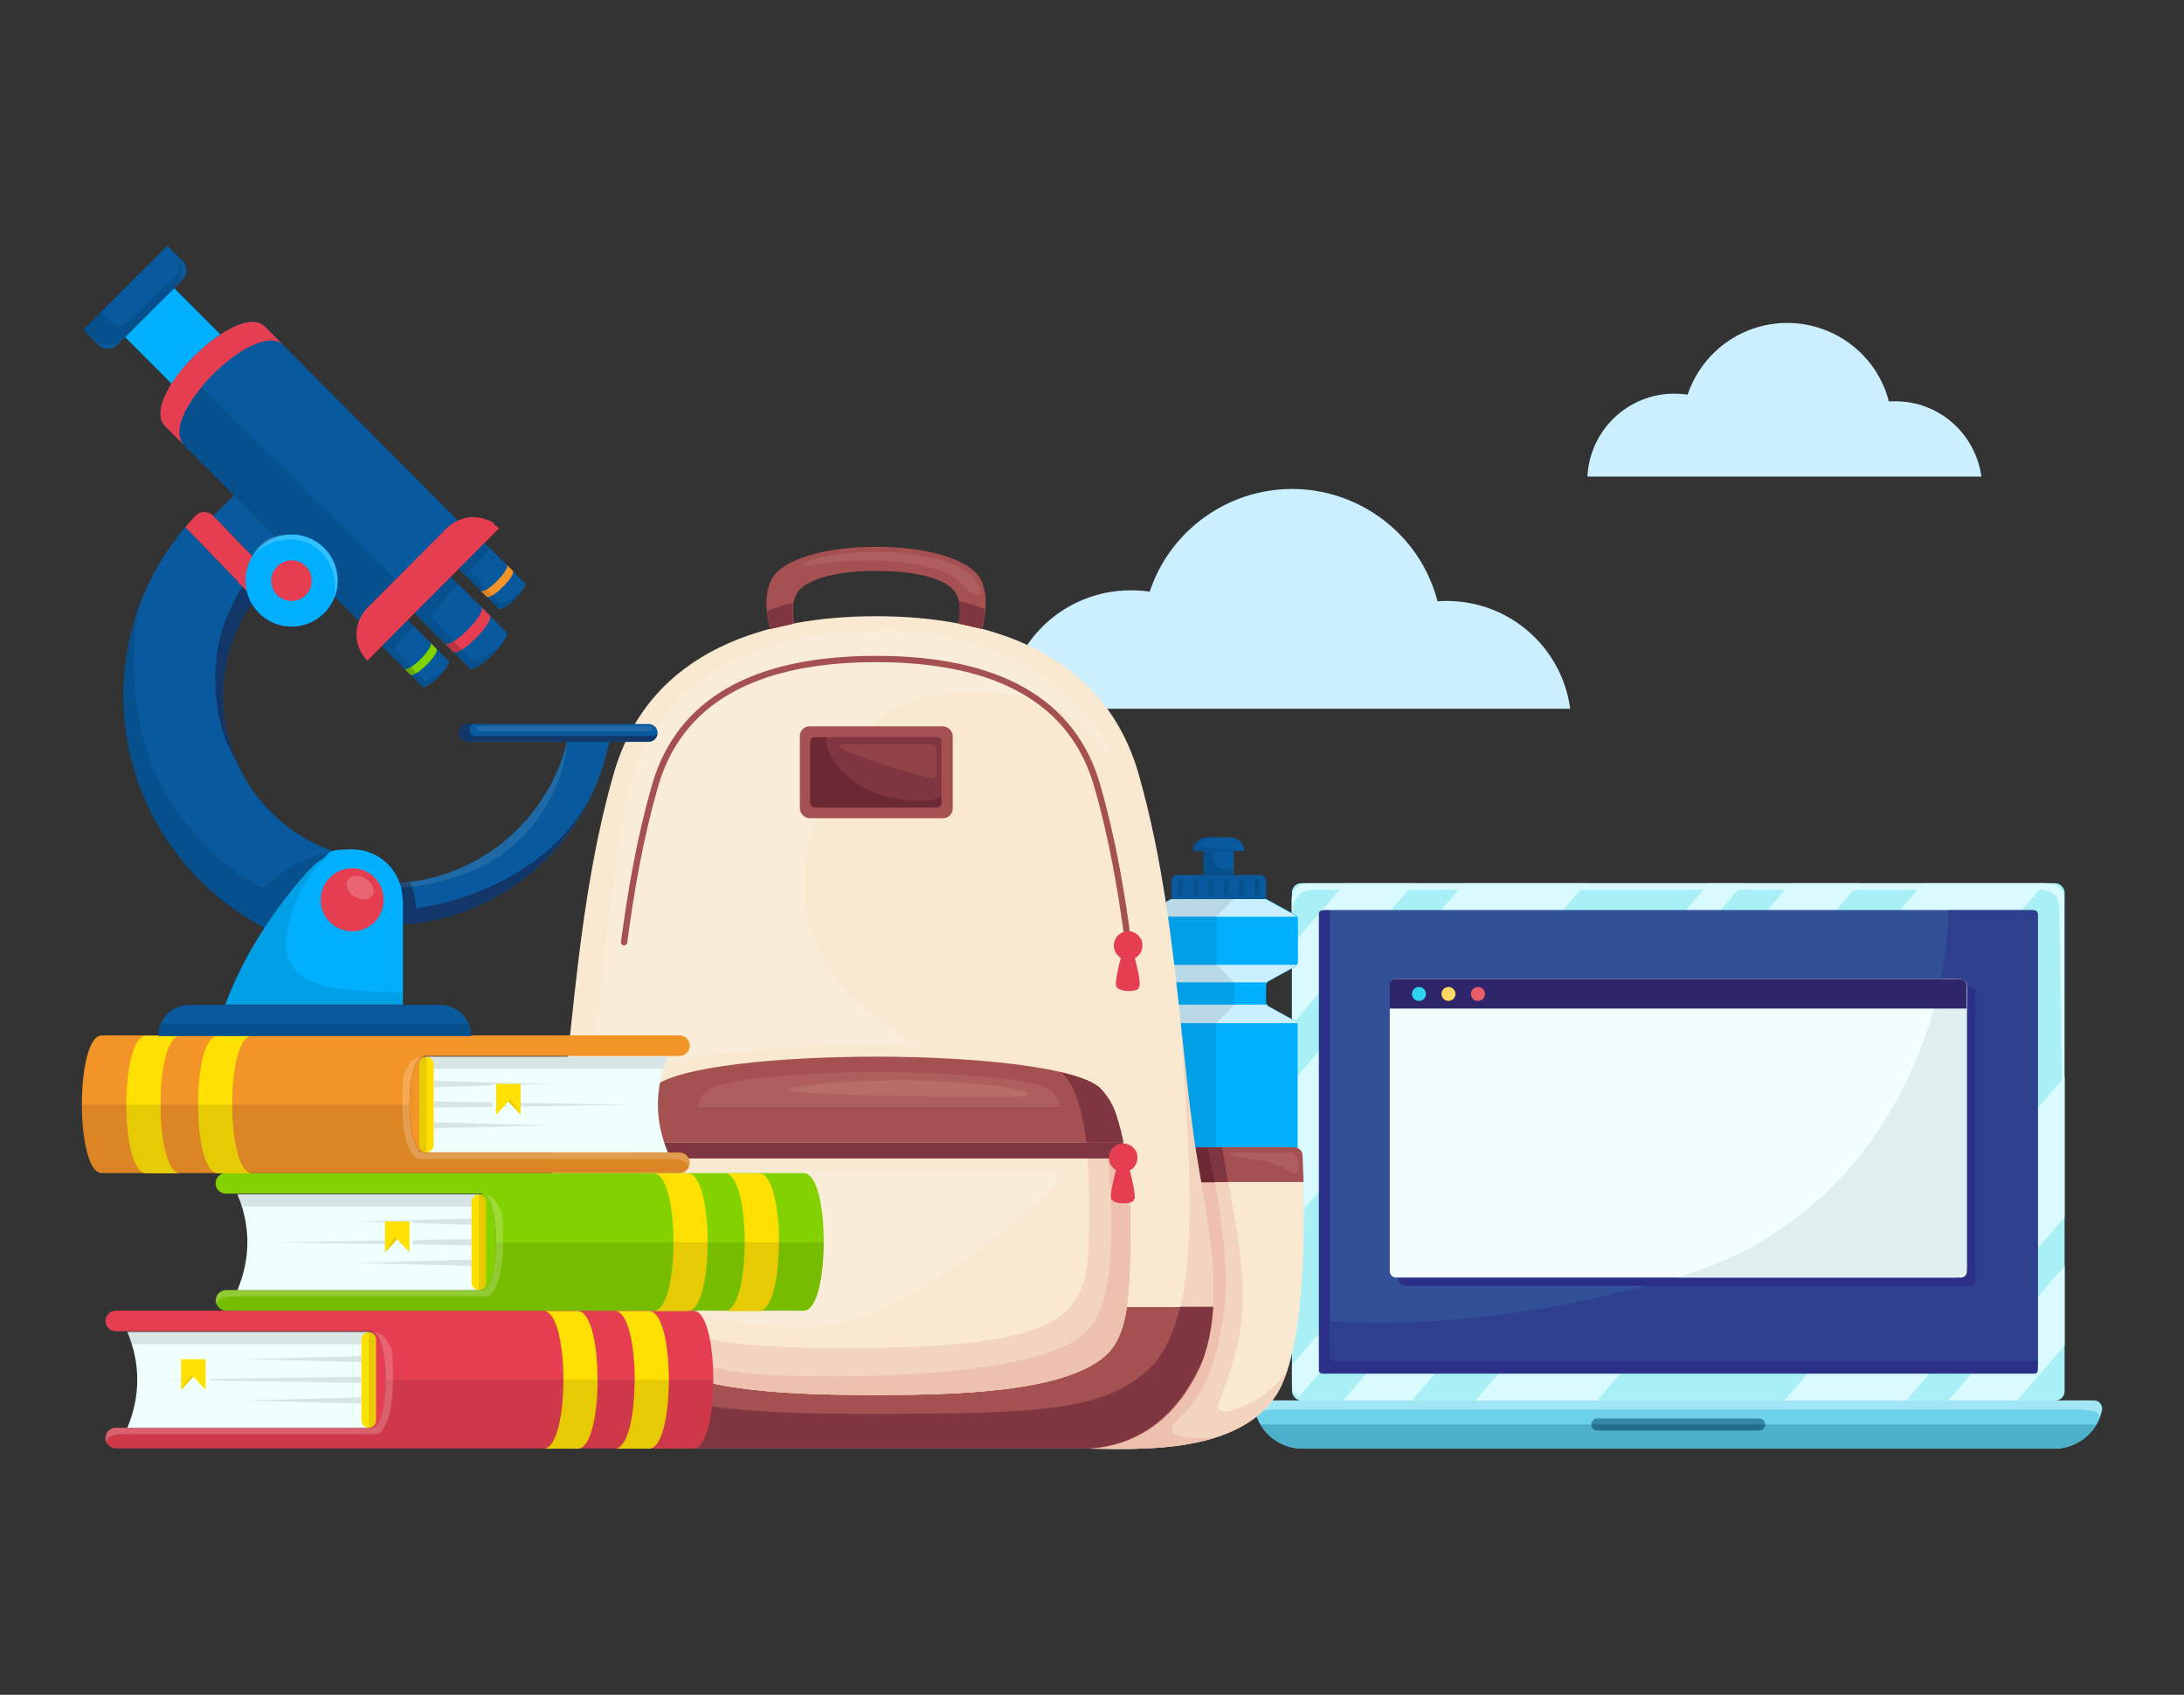 <?xml version="1.0" encoding="UTF-8"?>
<svg id="Livello_1" data-name="Livello 1" xmlns="http://www.w3.org/2000/svg" viewBox="0 0 658.6 511">
  <rect x="0" y="0" width="658.6" height="511" fill="#333333" stroke="none"/>
  <defs>
    <style>
      .cls-1 {
        fill: #2ed3ef;
      }

      .cls-1, .cls-2, .cls-3, .cls-4, .cls-5, .cls-6, .cls-7, .cls-8, .cls-9, .cls-10, .cls-11, .cls-12, .cls-13, .cls-14, .cls-15, .cls-16, .cls-17, .cls-18, .cls-19, .cls-20, .cls-21, .cls-22, .cls-23, .cls-24, .cls-25, .cls-26, .cls-27, .cls-28, .cls-29, .cls-30, .cls-31, .cls-32, .cls-33, .cls-34, .cls-35, .cls-36, .cls-37, .cls-38, .cls-39 {
        stroke-width: 0px;
      }

      .cls-2, .cls-35 {
        fill: #a55151;
      }

      .cls-3 {
        fill: #2f256a;
      }

      .cls-4 {
        fill: #7f3640;
      }

      .cls-5 {
        fill: #6cd1e9;
      }

      .cls-6 {
        fill: #f3ffff;
      }

      .cls-7 {
        opacity: .2;
      }

      .cls-7, .cls-22, .cls-40, .cls-35, .cls-36 {
        isolation: isolate;
      }

      .cls-7, .cls-38 {
        fill: #fff;
      }

      .cls-8 {
        fill: #b76d68;
      }

      .cls-9 {
        fill: #123668;
      }

      .cls-10 {
        fill: #dfefef;
      }

      .cls-11 {
        fill: #e95d68;
      }

      .cls-12 {
        fill: #256e87;
      }

      .cls-41 {
        fill: none;
        stroke: #a55151;
        stroke-linecap: round;
        stroke-miterlimit: 10;
        stroke-width: 1.9px;
      }

      .cls-13 {
        fill: #000;
      }

      .cls-13, .cls-38 {
        opacity: .1;
      }

      .cls-14 {
        fill: #3586aa;
      }

      .cls-15 {
        fill: rgba(255, 255, 255, 0);
      }

      .cls-16, .cls-22 {
        fill: #d9faff;
      }

      .cls-17 {
        fill: #ffe003;
      }

      .cls-18 {
        fill: #08599d;
      }

      .cls-19 {
        fill: #4cb0cb;
      }

      .cls-20 {
        fill: #ffda60;
      }

      .cls-21 {
        fill: #eefffe;
      }

      .cls-22, .cls-35, .cls-36 {
        opacity: .5;
      }

      .cls-23 {
        fill: #6b2934;
      }

      .cls-24 {
        fill: #315095;
      }

      .cls-25 {
        fill: #f8e9d0;
      }

      .cls-26 {
        fill: #a8f0f6;
      }

      .cls-27 {
        fill: #e53e51;
      }

      .cls-28 {
        fill: #f39428;
      }

      .cls-29 {
        fill: #ccefff;
      }

      .cls-30 {
        fill: #83d200;
      }

      .cls-31 {
        fill: rgba(238, 253, 255, 0);
      }

      .cls-32, .cls-36 {
        fill: #2c2f87;
      }

      .cls-33 {
        fill: #00b0ff;
      }

      .cls-34 {
        fill: #f3d5bf;
      }

      .cls-37 {
        fill: #ae5f5d;
      }

      .cls-39 {
        fill: #edc1ad;
      }
    </style>
  </defs>
  <g class="cls-40">
    <g id="Livello_1-2" data-name="Livello 1">
      <g>
        <path id="Tracciato_9358" data-name="Tracciato 9358" class="cls-29" d="M473.5,213.7c-2.5-18.6-18.4-32.5-37.2-32.5-.9,0-1.9,0-2.8.1-6.3-24.2-31.1-38.7-55.3-32.4-14.8,3.9-26.7,15-31.5,29.5-1.9-.3-3.8-.4-5.8-.4-20,0-36.6,15.7-37.6,35.7h170.2Z"/>
        <path id="Tracciato_9359" data-name="Tracciato 9359" class="cls-29" d="M597.5,143.7c-1.8-13-12.8-22.7-25.9-22.7h-2c-4.4-16.9-21.7-27-38.7-22.6-10.3,2.7-18.6,10.5-22,20.6-1.3-.2-2.7-.3-4-.3-14,0-25.5,11-26.2,25h118.8Z"/>
        <g>
          <g>
            <rect class="cls-26" x="389.6" y="266.3" width="233" height="156" rx="2.8" ry="2.8"/>
            <g>
              <polygon class="cls-16" points="622.6 405.7 622.6 381.7 587.5 422.3 608.2 422.3 622.6 405.7"/>
              <path class="cls-16" d="M515.4,266.3l-125.8,145.2v5.9c0,1.6.8,3,2,3.9l134.2-155h-10.5.1Z"/>
              <polygon class="cls-16" points="538.1 422.3 574.8 422.3 622.6 367 622.6 324.7 538.1 422.3"/>
              <polygon class="cls-16" points="389.6 284.9 389.6 308.9 426.5 266.3 405.7 266.3 389.6 284.9"/>
              <polygon class="cls-16" points="478.3 266.3 441.6 266.3 389.6 326.3 389.6 368.7 478.3 266.3"/>
              <polygon class="cls-16" points="616.7 266.3 580 266.3 444.9 422.3 481.6 422.3 616.7 266.3"/>
              <polygon class="cls-16" points="560.8 266.3 540 266.3 405 422.3 425.7 422.3 560.8 266.3"/>
            </g>
            <rect class="cls-24" x="397.7" y="274.5" width="216.8" height="139.7" rx=".9" ry=".9"/>
            <path class="cls-32" d="M614.5,410.3v2.2c0,.9-.7,1.6-1.6,1.6h-213.5c-.9,0-1.6-.7-1.6-1.6v-136.5c0-.9.7-1.6,1.6-1.6h1.7v134.3c0,.9.7,1.6,1.6,1.6h211.8,0Z"/>
            <path class="cls-24" d="M614.5,276v134.3h-211.8c-.9,0-1.6-.7-1.6-1.6v-134.3h211.8c.9,0,1.6.7,1.6,1.6h0Z"/>
            <path class="cls-5" d="M619.4,436.8h-226.6c-6.9,0-12.9-4.8-14.4-11.5h0c-.3-1.5.8-3,2.4-3h250.7c1.6,0,2.7,1.5,2.4,3h0c-1.5,6.7-7.5,11.5-14.4,11.5h-.1Z"/>
            <path class="cls-16" d="M617.7,266.3h-223.3c-2.7,0-4.9,2.2-4.9,4.9v7.5c0-7.6,1.8-10.4,7-10.4h218.6c3.8,0,5.9,1.8,5.9,5.9s1.5,97.2,1.5,97.2v-100.2c0-2.7-2.2-4.9-4.9-4.9h.1Z"/>
            <path class="cls-36" d="M402.7,410.3h211.8v-134.3c0-.9-.7-1.6-1.6-1.6h-25.4c0,34-20.8,92.8-81,110.5-62.5,18.4-105.4,13.3-105.4,13.3v10.4c0,.9.7,1.6,1.6,1.6v.1Z"/>
            <path class="cls-19" d="M380.1,429.5c2.6,4.4,7.4,7.3,12.7,7.3h226.6c5.3,0,10.1-2.9,12.7-7.3h-252Z"/>
            <path class="cls-22" d="M633.8,425.2h0c.3-1.5-.8-3-2.4-3h-250.7c-1.6,0-2.7,1.5-2.4,3h0c.2.9.5,1.7.8,2.5-.9-3.1,4.4-2.7,11.6-2.7h231.8c5.6,0,11.5-.2,10.4,2.7.3-.8.6-1.6.8-2.5h.1Z"/>
            <g>
              <rect class="cls-32" x="421.7" y="297.7" width="174" height="90" rx="1.8" ry="1.8"/>
              <rect class="cls-6" x="419.1" y="295.2" width="174" height="90" rx="1.8" ry="1.8"/>
              <path class="cls-10" d="M589.9,385.2c1.7,0,3.2-1.4,3.2-3.2v-83.6c0-1.7-1.4-3.2-3.2-3.2h-4.6c-6.7,33.4-29.6,75.2-78.8,89.7-.3,0-.7.2-1,.3h84.4,0Z"/>
              <path class="cls-3" d="M420.9,295.2h170.3c1,0,1.8.8,1.8,1.8v7.1h-174v-7.1c0-1,.8-1.8,1.8-1.8h.1Z"/>
              <path class="cls-1" d="M425.8,299.7c0-1.2.9-2.1,2.1-2.1s2.1.9,2.1,2.1-.9,2.1-2.1,2.1-2.1-.9-2.1-2.1Z"/>
              <circle class="cls-20" cx="436.8" cy="299.7" r="2.1"/>
              <path class="cls-11" d="M443.6,299.7c0-1.2.9-2.1,2.1-2.1s2.1.9,2.1,2.1-.9,2.1-2.1,2.1-2.1-.9-2.1-2.1Z"/>
            </g>
            <g>
              <path class="cls-14" d="M530.5,431.3h-48.8c-1,0-1.8-.8-1.8-1.8h0c0-1,.8-1.8,1.8-1.8h48.8c1,0,1.8.8,1.8,1.8h0c0,1-.8,1.8-1.8,1.8Z"/>
              <path class="cls-12" d="M481.7,431.3h48.8c1,0,1.8-.8,1.8-1.8h-52.4c0,1,.8,1.8,1.8,1.8h0Z"/>
            </g>
          </g>
          <path class="cls-31" d="M612.8,274.4h-213.5c-.9,0-1.6.7-1.6,1.6v136.5c0,.4.2.8.4,1.1l216.2-138c-.2-.7-.8-1.2-1.5-1.2Z"/>
        </g>
        <g>
          <path class="cls-33" d="M390.5,307.8l-7.8-4.3c-.6-.3-.9-.9-.9-1.5v-4.7c0-.6.3-1.2.9-1.5l7.8-4.3c.5-.3.9-.9.9-1.5v-12.7c0-.6-.3-1.2-.9-1.5l-8.7-4.8h-28.5l-8.7,4.8c-.5.3-.9.9-.9,1.5v12.7c0,.6.3,1.2.9,1.5l7.8,4.3c.5.3.9.8.9,1.4v4.8c0,.6-.3,1.2-.9,1.5l-7.8,4.3c-.5.3-.9.9-.9,1.5v42.7h47.6v-42.7c0-.6-.3-1.2-.9-1.5h.1Z"/>
          <path class="cls-29" d="M390.4,275.9l-8.7-4.8h-28.5l-8.7,4.8c-.2.1-.4.3-.5.5h46.9c-.1-.2-.3-.4-.5-.5h0Z"/>
          <path class="cls-29" d="M344,290.9c.1.2.3.4.6.5l7.8,4.3c.2.1.4.3.6.5h29.1c.1-.2.3-.4.6-.5l7.8-4.3c.2-.1.4-.3.6-.5h-47.1Z"/>
          <path class="cls-29" d="M352.4,303.5l-7.8,4.3c-.3.2-.5.4-.7.7h47.2c-.1-.3-.4-.5-.7-.7l-7.8-4.3c-.3-.1-.5-.4-.6-.6h-28.9c-.1.3-.4.5-.6.6h-.1Z"/>
          <path class="cls-18" d="M355.1,263.8h24.9c1,0,1.8.8,1.8,1.8v5.4h-28.5v-5.4c0-1,.8-1.8,1.8-1.8h0Z"/>
          <path class="cls-15" d="M378.6,263.8h-19.9c5.6.4,16.8.7,19.4,1,2.1.2,2.7,1.2,2.7,2.6v3.6h.9v-4.1c0-1.7-1.4-3.1-3.1-3.1Z"/>
          <rect class="cls-18" x="362.9" y="256.6" width="9.2" height="7.2"/>
          <path class="cls-13" d="M368.8,261.9c-2.3,0-3.1-2.2-3.1-5.3h-2.8v7.2h9.2v-1.9h-3.3Z"/>
          <g>
            <path class="cls-13" d="M356,270h0c-.4,0-.7-.3-.7-.7v-3.7c0-.4.3-.7.7-.7h0c.4,0,.7.3.7.7v3.7c0,.4-.3.7-.7.7Z"/>
            <path class="cls-13" d="M360.6,270h0c-.4,0-.7-.3-.7-.7v-3.7c0-.4.3-.7.7-.7h0c.4,0,.7.3.7.7v3.7c0,.4-.3.7-.7.7Z"/>
            <path class="cls-13" d="M365.2,270h0c-.4,0-.7-.3-.7-.7v-3.7c0-.4.3-.7.7-.7h0c.4,0,.7.3.7.7v3.7c0,.4-.3.7-.7.7Z"/>
            <path class="cls-13" d="M369.8,270h0c-.4,0-.7-.3-.7-.7v-3.7c0-.4.3-.7.7-.7h0c.4,0,.7.3.7.7v3.7c0,.4-.3.7-.7.7Z"/>
            <path class="cls-13" d="M374.4,270h0c-.4,0-.7-.3-.7-.7v-3.7c0-.4.3-.7.7-.7h0c.4,0,.7.3.7.7v3.7c0,.4-.3.7-.7.7Z"/>
            <path class="cls-13" d="M379.1,270h0c-.4,0-.7-.3-.7-.7v-3.7c0-.4.3-.7.7-.7h0c.4,0,.7.3.7.7v3.7c0,.4-.3.7-.7.7Z"/>
          </g>
          <path class="cls-18" d="M375.3,256.6h-15.6c0-2.3,1.8-4.1,4.1-4.1h7.3c2.3,0,4.1,1.8,4.1,4.1h.1Z"/>
          <path class="cls-13" d="M364,255.8c-2-.2-2.4-.3-2.1-1.3.4-1,2-2.1,3.5-2.1h-1.6c-2.3,0-4.1,1.8-4.1,4.1h15.6s-9.1-.6-11.3-.8v.1Z"/>
          <path class="cls-15" d="M365.6,252.9h5.5c1.3,0,2.8,1.1,3.2,1.9.4.8,0,1.1-.5.9s-.9-1.4-2.5-1.9-5.8-.9-5.8-.9h.1Z"/>
          <path class="cls-13" d="M372.2,302.9v-6.6l-5.3-5.4v-14.6l5.2-5.3h-18.8l-8.7,4.8c-.5.3-.9.9-.9,1.5v12.7c0,.6.3,1.2.9,1.5l7.8,4.3c.5.3.9.8.9,1.4v4.8c0,.6-.3,1.2-.9,1.5l-7.8,4.3c-.5.3-.9.9-.9,1.5v42.7h23v-43.4l5.5-5.6v-.1Z"/>
        </g>
        <g>
          <path class="cls-25" d="M329.2,436.8c12.7,0,46,2.3,56.7-18,8.9-16.9,7.4-59.5,6.8-70.3,0-1.4-1.2-2.5-2.7-2.5h-43l-17.9,90.9.1-.1Z"/>
          <path class="cls-34" d="M329.2,436.8c12.7,0,46,2.3,56.7-18,1-1.8,1.8-4,2.5-6.3-4.3,9.2-21,16-21.1,11.8,0-2.4,5.4-11.6,7.1-26.4,1.6-14.3-2.3-31.9-5.9-52h-21.5l-17.9,90.9h.1Z"/>
          <path class="cls-39" d="M347.1,345.9l-17.9,90.9c7.8,0,23.5.9,36.9-3.2-.6,0-17.9,1.1-11.2-5.2,6.9-6.4,11.6-13.9,14.2-33s-5-49.3-5-49.3h0c0-.1-17-.1-17-.1v-.1Z"/>
          <path class="cls-2" d="M349.6,356.4h43.5c-.1-2.6-.2-5.3-.3-8,0-1.4-1.2-2.5-2.7-2.5h-40.5v10.5Z"/>
          <path class="cls-4" d="M370.3,356.4c-.5-3.4-1.1-6.9-1.8-10.5h-19v10.5h20.8Z"/>
          <path class="cls-23" d="M366.3,356.4c-1.2-6.2-2.2-10.3-2.2-10.3h0c0-.1-14.5-.1-14.5-.1v10.5h16.7v-.1Z"/>
          <path class="cls-37" d="M372.3,347.5h16.7c1.3,0,2.4,1,2.4,3.1s.4,4.3-2.2,2.8-4.8-3-11.4-3.9c-2.2-.3-4.2-.7-5.4-.8-1.9-.3-1.9-1.2,0-1.2h-.1Z"/>
        </g>
        <g>
          <path class="cls-25" d="M359.9,416c-11.6,20.7-29.5,20.7-33.6,20.7h-127.1c-.7,0-1.6-.1-2.5-.2h0c-.9-.1-1.9-.3-2.9-.5-.7-.2-1.4-.3-2.2-.6-1.5-.4-3.1-1-4.7-1.7-1.6-.7-3.3-1.6-5-2.7q-1.13-.73,0,0c-4.2-2.8-8.5-6.9-12.3-13-.4-.6-.7-1.2-1.1-1.9-.6-1-1.1-2.1-1.6-3.1-7.5-16.5-4.3-36.7-.9-56.2h0c.8-4.5,1.5-8.9,2.2-13.3,4.7-32.2,5.9-71.7,16.8-110,10.9-38.3,47.5-47.7,79.2-47.7s68.3,9.5,79.2,47.7c7.4,26,10.3,52.6,12.9,77.1h0v.8c.5,4.5.9,8.9,1.4,13.2.2,2.2.5,4.3.7,6.4.5,4.2,1.1,8.4,1.6,12.4,3.6,24.4,11.3,51.9-.3,72.6h.2Z"/>
          <path class="cls-7" d="M177.3,339.3h10.2c4.2-16.1,11.2-17.7,20.5-20.1,8-2.1,49.6-5.6,71-3.5,0,0-48.9-19.2-33.3-67.1,9.6-29.5,24.3-39.9,47.2-39.9s31.9,6.8,42.9,20.8c-1.7-8.6-23.1-40.9-71.7-39.6-48.7,1.3-68.4,22.8-75.4,51.6-4.2,16.9-11.6,97.8-11.6,97.8h.2Z"/>
          <path class="cls-34" d="M359.9,416c-11.6,20.7-29.5,20.7-33.6,20.7h-127.1c-.7,0-1.6-.1-2.5-.2h0c-.9-.1-1.9-.3-2.9-.5-.7-.2-1.4-.3-2.2-.6-1.5-.4-3.1-1-4.7-1.7-1.6-.7-3.3-1.6-5-2.7q-1.13-.73,0,0c-4.2-2.8-8.5-6.9-12.3-13-.4-.6-.7-1.2-1.1-1.9-.6-1-1.1-2.1-1.6-3.1-7.5-16.5-4.3-36.7-.9-56.2.9,17,2.6,32.3,11.3,47.2,10.1,17.4,28.2,22.5,82.6,22.5s68.4-.7,87.2-15.3c18.7-14.6,9.3-81.2,9.3-100.5h0v.7c.5,4.5.9,8.9,1.4,13.2.2,2.2.5,4.3.7,6.4.5,4.2,1.1,8.4,1.6,12.4,3.6,24.4,11.3,51.9-.3,72.6h.1Z"/>
          <path class="cls-41" d="M188.2,284.1c2.1-15.7,4.8-31.4,9.3-47.1,7.3-25.4,29.7-38.3,66.7-38.3s59.5,12.9,66.7,38.3c4.5,15.6,7.2,31.4,9.3,47.1"/>
          <path class="cls-2" d="M162.5,394.1c.5,7.8,2.2,15.3,6,22,11.6,20.7,29.5,20.7,33.6,20.7h124.2c4.1,0,22,0,33.6-20.7,3.8-6.7,5.5-14.2,6-22h-203.4Z"/>
          <path class="cls-4" d="M361.4,413c.3-.6.5-1.2.8-1.8,0-.2.2-.5.3-.7.3-.7.6-1.5.8-2.2v-.2c.3-.9.5-1.7.8-2.6v-.3c.2-.8.4-1.6.6-2.4v-.4c.6-2.7.9-5.5,1.1-8.4h-9.9c-1.8,7.6-5,14.6-8.9,18.3-13.9,13.3-32.8,14-87.2,14s-72.2-5.2-82.6-22.5c-2-3.4-3.8-6.6-5.3-9.8h-9.5v.4c0,.6,0,1.2.1,1.7,0,.5.1,1.1.2,1.6,0,.5.1,1.1.2,1.6,0,.7.2,1.3.3,1.9,0,.4.1.8.2,1.3.2,1,.5,2,.7,3,.1.4.2.7.3,1.1.2.7.4,1.4.7,2.1.1.4.3.8.4,1.2.3.7.5,1.4.8,2.1.1.3.3.7.4,1l1.5,3c11.6,20.7,29.5,20.7,33.6,20.7h124.2c4.1,0,22,0,33.6-20.7.4-.8.8-1.5,1.2-2.3.1-.2.2-.5.3-.7h.3Z"/>
          <path class="cls-25" d="M264.2,420.6c-23.3,0-56.1-.7-69-11.7-7.4-6.4-7.7-19.8-7.7-39.6s3.4-36.2,9.5-41.5c7.2-6.2,38.3-9.2,67.2-9.2s60,2.9,67.2,9.2c6.1,5.3,9.5,21.6,9.5,41.5s-.3,33.2-7.7,39.6c-12.8,11.1-45.7,11.7-69,11.7Z"/>
          <rect class="cls-2" x="241.2" y="219" width="46.1" height="27.7" rx="2.9" ry="2.9"/>
          <path class="cls-4" d="M283.9,223.3v19.1c0,.6-.5,1-1,1h-37.5c-.6,0-1-.5-1-1v-19.1c0-.6.5-1,1-1h37.5c.6,0,1,.5,1,1Z"/>
          <g>
            <g>
              <path class="cls-27" d="M340.2,286.5c1.8,0,2,2.3,2,2.3,0,0,2,7.5,1.4,8.6-.6,1.2-2.8,1.3-3.5,1.3s-2.9-.1-3.5-1.3c-.6-1.2,1.4-8.6,1.4-8.6,0,0,.3-2.3,2-2.3"/>
              <path class="cls-27" d="M339.1,297.2c-1.9-1.1-1.8-4.6-1.1-7.3-.5,2.1-1.6,6.7-1.1,7.6.6,1.2,2.8,1.3,3.5,1.3s2.3,0,3.2-.9h0s-2.4.4-4.3-.7h-.2Z"/>
              <path class="cls-15" d="M341.3,290.3c-1.5-.3-1.6.7-1.1,2.3.4,1.6,1.4,4.3,2.3,4.5.7.1.5-1.7.2-3.7s-.7-2.9-1.4-3.1h0Z"/>
            </g>
            <g>
              <path class="cls-27" d="M335.9,285.1c0-2.4,1.9-4.3,4.3-4.3s4.3,1.9,4.3,4.3-1.9,4.3-4.3,4.3-4.3-1.9-4.3-4.3Z"/>
              <path class="cls-27" d="M344,283.3c-.7-1.4-2.1-2.4-3.8-2.4s-.3,0-.4,0c-1.4.4-2.5,1.7-2.5,3.3s1.5,3.5,3.5,3.5,3.5-1.5,3.5-3.5,0-.6-.1-.9h-.2Z"/>
              <path class="cls-15" d="M343,284.5c-.4.7-1.5.7-2.4.1s-1.3-1.6-.9-2.2c.4-.7,1.5-.7,2.4-.1s1.3,1.6.9,2.2Z"/>
            </g>
          </g>
          <path class="cls-34" d="M333.1,408.9c7.4-6.4,7.7-19.8,7.7-39.6s-3.4-36.2-9.5-41.5c-2.1-1.8-6.2-3.3-11.7-4.6h0c8.6,6,9.4,32.6,8.6,53.6s-10.9,28.7-63.9,29.6c-53.2.9-72.3-4.3-76.6-23,.5,12.2,2,20.8,7.5,25.5,12.8,11.1,45.7,11.7,69,11.7s56.1-.7,69-11.7h-.1Z"/>
          <path class="cls-39" d="M333.5,344.4c3.2,28.3,2.1,49.2-6,57.2-14.5,14.5-77.3,14-96.9,12.9-18.5-1.1-34.9-6.6-41.4-17.2,1.1,5,2.9,8.9,6,11.6,12.8,11.1,45.7,11.7,69,11.7s56.1-.7,69-11.7c7.4-6.4,7.7-19.8,7.7-39.6s-.8-17.9-2.2-24.9h-5.2Z"/>
          <path class="cls-4" d="M188.8,349.3h150.7c-.2-1.7-.5-3.3-.9-4.9h-149c-.3,1.6-.6,3.2-.9,4.9h.1Z"/>
          <g>
            <g>
              <path class="cls-27" d="M338.7,350.6c1.8,0,2,2.3,2,2.3,0,0,2,7.5,1.4,8.6-.6,1.2-2.8,1.3-3.5,1.3s-2.9-.1-3.5-1.3c-.6-1.2,1.4-8.6,1.4-8.6,0,0,.3-2.3,2-2.3"/>
              <path class="cls-27" d="M337.5,361.2c-1.9-1.1-1.8-4.6-1.1-7.3-.5,2.1-1.6,6.7-1.1,7.6.6,1.2,2.8,1.3,3.5,1.3s2.3,0,3.2-.9h0s-2.4.4-4.3-.7h-.2Z"/>
              <path class="cls-15" d="M339.8,354.4c-1.5-.3-1.6.7-1.1,2.3.4,1.6,1.4,4.3,2.3,4.5.7.1.5-1.7.2-3.7s-.7-2.9-1.4-3.1h0Z"/>
            </g>
            <g>
              <path class="cls-27" d="M334.4,349.1c0-2.4,1.9-4.3,4.3-4.3s4.3,1.9,4.3,4.3-1.9,4.3-4.3,4.3-4.3-1.9-4.3-4.3Z"/>
              <path class="cls-27" d="M342.5,347.3c-.7-1.4-2.1-2.4-3.8-2.4s-.3,0-.4,0c-1.4.4-2.5,1.7-2.5,3.3s1.5,3.5,3.5,3.5,3.5-1.5,3.5-3.5,0-.6-.1-.9h-.2Z"/>
              <path class="cls-15" d="M341.5,348.5c-.4.7-1.5.7-2.4.1s-1.3-1.6-.9-2.2c.4-.7,1.5-.7,2.4-.1s1.3,1.6.9,2.2Z"/>
            </g>
          </g>
          <g>
            <path class="cls-2" d="M189.7,344.4h149c-1.6-7.9-4.1-13.8-7.3-16.6-7.2-6.2-38.3-9.2-67.2-9.2s-60,2.9-67.2,9.2c-3.2,2.8-5.7,8.7-7.3,16.6h0Z"/>
            <path class="cls-37" d="M210.4,333.8c1-5.3,4.2-6.4,12.1-7.9,7.1-1.3,25.7-2.7,42.5-2.7s35.4,1.5,42.5,2.7c7.9,1.4,11.1,2.6,12.1,7.9h-109.2Z"/>
            <path class="cls-8" d="M281,325.9c-15.2-.7-38.9.6-42.8,2.6-3.9,2,66.3,2.6,70.4,2s-.2-3.3-27.6-4.5v-.1Z"/>
            <path class="cls-4" d="M330.3,327c-.2-.1-.5-.3-.7-.4-.1,0-.2-.1-.4-.2-.3-.1-.5-.3-.8-.4-.1,0-.2-.1-.4-.2-.3-.1-.7-.3-1-.4-.1,0-.2,0-.3-.1-.4-.2-.9-.3-1.4-.5h0c-1.6-.5-3.5-1.1-5.5-1.5h0c4.3,3.1,6.6,11.2,7.8,21.2h11.2c-.2-1-.4-1.9-.6-2.8h0c-.2-.9-.4-1.7-.7-2.6v-.1c-.2-.8-.5-1.5-.7-2.2v-.2c-.2-.7-.5-1.3-.7-1.9,0-.1,0-.2-.1-.3-.2-.6-.5-1.1-.8-1.6,0-.1-.1-.3-.2-.4-.2-.5-.5-.9-.8-1.3,0-.1-.2-.3-.3-.4-.3-.4-.5-.7-.8-1.1,0-.1-.2-.3-.3-.4-.4-.4-.8-.8-1.1-1.2-.2-.2-.5-.4-.8-.6,0,0-.2-.1-.3-.2l-.3-.2Z"/>
          </g>
          <g>
            <path class="cls-4" d="M232.2,189.6c-.8-3.1-2.4-11.7,1.4-16.3,3.8-4.6,14.7-8.4,30.6-8.4s26.8,3.8,30.6,8.4c3.8,4.6,2.2,13.2,1.4,16.3l-7.1-1.6s1.7-7-1.8-10.4c-4-4-13.6-5.5-23-5.5s-19,1.6-23,5.5c-3.5,3.4-1.8,10.4-1.8,10.4l-7.1,1.6h-.2Z"/>
            <path class="cls-2" d="M232.2,189.6c-.8-3.1-2.4-11.7,1.4-16.3,3.8-4.6,14.7-8.4,30.6-8.4s26.8,3.8,30.6,8.4c3.8,4.6,2.2,13.2,1.4,16.3l-7.1-1.6s1.7-7-1.8-10.4c-4-4-13.6-5.5-23-5.5s-19,1.6-23,5.5c-3.5,3.4-1.8,10.4-1.8,10.4l-7.1,1.6h-.2Z"/>
            <g>
              <path class="cls-4" d="M231.3,184.3c.2,2.2.6,4.2.9,5.3l7.1-1.6s-.8-3.1-.2-6.3c-2.9.7-5.5,1.6-7.8,2.6Z"/>
              <path class="cls-4" d="M289.1,181.3c.7,3.2-.1,6.7-.1,6.7l7.1,1.6c.3-1.3.8-3.5.9-6-2.4-.9-5.1-1.7-8-2.4l.1.1Z"/>
            </g>
          </g>
          <path class="cls-7" d="M297.1,353.4h-103.5s-3.3,27.4,3.5,35.3c5,5.8,25.8,12.9,51.3,11.1,25.5-1.8,77.1-45.4,71.3-46.4h-22.6Z"/>
          <path class="cls-23" d="M261.3,237.9c-8.3-4-14.2-13.6-11.5-15.6h-3.7c-1,0-1.8.8-1.8,1.8v17.6c0,1,.8,1.8,1.8,1.8h36c1,0,1.8-.8,1.8-1.8v-2.1c0,2.9-14.4,2.4-22.6-1.6v-.1Z"/>
          <path class="cls-35" d="M281.6,224.6c-.5-.2-1.9-.2-5-.2h-22.1c-9.2,0,25.7,10.9,27.3,10.2.6-.3.6-.9.6-1.8v-6.1c0-1.4-.5-2.1-.8-2.2v.1Z"/>
          <path class="cls-37" d="M290.9,171.9c-3.5-2.3-13.6-5.5-26.8-5.5s-22.4,2.9-21.8,3.9c.7,1,12-2.2,26.3-1.1,14.4,1.1,19.9,4.6,22.5,8,1.8,2.3,6,3.4,4.4,0-1-2.3-2.4-3.8-4.6-5.3h0Z"/>
        </g>
        <g>
          <g>
            <path class="cls-27" d="M112.2,401.6c5.6,0,5.6,28.9,0,28.9H34.9c-1.7,0-3.1,1.4-3.1,3.1h0c0,1.7,1.4,3.1,3.1,3.1h174.2c8,0,8-41.5,0-41.5H34.9c-1.7,0-3.1,1.4-3.1,3.1h0c0,1.7,1.4,3.1,3.1,3.1h77.2l.1.2Z"/>
            <path class="cls-13" d="M215.2,416h-98.8c0,7.2-1.4,14.4-4.2,14.4H34.9c-1.7,0-3.1,1.4-3.1,3.1s1.4,3.1,3.1,3.1h174.2c4,0,6-10.4,6-20.7l.1.1Z"/>
            <path class="cls-27" d="M112.2,430.5h-1v-28.9h1c5.6,0,5.6,28.9,0,28.9Z"/>
            <path class="cls-21" d="M111.2,401.6H38.4c4,9.6,4,19.3,0,28.9h72.8"/>
            <path class="cls-13" d="M38.4,401.6c.5,1.2.9,2.4,1.3,3.7h71.4v-3.7H38.4Z"/>
            <path class="cls-17" d="M163.9,436.8c8,0,8-41.5,0-41.5h10.3c8,0,8,41.5,0,41.5h-10.3Z"/>
            <path class="cls-13" d="M180.2,416h-10.3c0,10.4-2,20.7-6,20.7h10.3c4,0,6-10.4,6-20.7Z"/>
            <path class="cls-17" d="M185.4,436.8c8,0,8-41.5,0-41.5h10.3c8,0,8,41.5,0,41.5h-10.3Z"/>
            <path class="cls-13" d="M201.8,416h-10.3c0,10.4-2,20.7-6,20.7h10.3c4,0,6-10.4,6-20.7Z"/>
            <polygon class="cls-13" points="109 421.3 73.6 422.3 109 423.2 109 421.3"/>
            <polygon class="cls-13" points="109 415.1 49 416 109 417 109 415.1"/>
            <polygon class="cls-13" points="109 408.9 73.6 409.8 109 410.7 109 408.9"/>
            <polygon class="cls-21" points="63.1 419.9 59.3 416 55.6 419.9 55.6 409.8 63.1 409.8 63.1 419.9"/>
            <polygon class="cls-17" points="62 419.1 58.3 415.1 54.6 419.1 54.6 409.8 62 409.8 62 419.1"/>
            <polygon class="cls-13" points="54.6 419.1 57.7 414.5 58.3 415.1 54.6 419.1"/>
            <path class="cls-17" d="M111.2,430.5h0c1.2,0,2.2-1,2.2-2.2v-24.4c0-1.2-1-2.2-2.2-2.2h0c-1.2,0-2.2,1-2.2,2.2v24.4c0,1.2,1,2.2,2.2,2.2Z"/>
            <path class="cls-13" d="M113.4,428.3v-24.4c0-1.2-1-2.2-2.2-2.2v28.9c1.2,0,2.2-1,2.2-2.2v-.1Z"/>
            <path class="cls-7" d="M117,404.9c-.7-2-2.7-3.3-4.8-3.3H34.9h77.2c5.6,0,5.6,28.9,0,28.9H34.9c-1.7,0-3.1,1.4-3.1,3.1s.1.9.3,1.3c0-1.6,2.2-2.5,4.8-2.5h76.6c1.8,0,5-4.4,5-16.4s-.7-8.9-1.5-11.1Z"/>
            <path class="cls-15" d="M214.2,404.3c-1-5.2-2.6-9-5-9H34.9c-1.7,0-3.1,1.4-3.1,3.1h0c0,.6.2,1.1.5,1.6h0c-.5-1.6,1-2.2,3.6-2.2h169.8c3.5,0,7.9,2,8.6,6.4l-.1.1Z"/>
            <path class="cls-15" d="M188.5,397.9h10.3c-.8-1.6-1.9-2.6-3.1-2.6h-10.3c1.2,0,2.2,1,3.1,2.6Z"/>
            <path class="cls-15" d="M166.9,397.9h10.3c-.8-1.6-1.9-2.6-3.1-2.6h-10.3c1.2,0,2.2,1,3.1,2.6Z"/>
          </g>
          <g>
            <path class="cls-30" d="M145.4,360.1c5.6,0,5.6,28.9,0,28.9h-77.2c-1.7,0-3.1,1.4-3.1,3.1h0c0,1.7,1.4,3.1,3.1,3.1h174.2c8,0,8-41.5,0-41.5H68.1c-1.7,0-3.1,1.4-3.1,3.1h0c0,1.7,1.4,3.1,3.1,3.1h77.2l.1.2Z"/>
            <path class="cls-13" d="M248.4,374.6h-98.8c0,7.2-1.4,14.4-4.2,14.4h-77.2c-1.7,0-3.1,1.4-3.1,3.1s1.4,3.1,3.1,3.1h174.2c4,0,6-10.4,6-20.7v.1Z"/>
            <path class="cls-30" d="M145.4,389h-1v-28.9h1c5.6,0,5.6,28.9,0,28.9Z"/>
            <path class="cls-21" d="M144.4,360.1h-72.8c4,9.6,4,19.3,0,28.9h72.8"/>
            <path class="cls-13" d="M71.6,360.1c.5,1.2.9,2.4,1.3,3.7h71.4v-3.7h-72.8.1Z"/>
            <path class="cls-17" d="M197.1,395.3c8,0,8-41.5,0-41.5h10.3c8,0,8,41.5,0,41.5h-10.3Z"/>
            <path class="cls-13" d="M213.4,374.6h-10.3c0,10.4-2,20.7-6,20.7h10.3c4,0,6-10.4,6-20.7Z"/>
            <path class="cls-17" d="M218.6,395.3c8,0,8-41.5,0-41.5h10.3c8,0,8,41.5,0,41.5h-10.3Z"/>
            <path class="cls-13" d="M235,374.6h-10.3c0,10.4-2,20.7-6,20.7h10.3c4,0,6-10.4,6-20.7Z"/>
            <polygon class="cls-13" points="142.2 379.8 106.8 380.8 142.2 381.7 142.2 379.8"/>
            <polygon class="cls-13" points="142.2 373.6 82.2 374.6 142.2 375.5 142.2 373.6"/>
            <polygon class="cls-13" points="142.2 367.4 106.8 368.3 142.2 369.3 142.2 367.4"/>
            <g>
              <polygon class="cls-21" points="124.5 378.5 120.8 374.5 117.1 378.5 117.1 368.3 124.5 368.3 124.5 378.5"/>
              <polygon class="cls-17" points="123.5 377.6 119.8 373.7 116.1 377.6 116.1 368.3 123.5 368.3 123.5 377.6"/>
              <polygon class="cls-13" points="116.1 377.6 119.1 373 119.8 373.7 116.1 377.6"/>
            </g>
            <path class="cls-17" d="M144.4,389h0c1.2,0,2.2-1,2.2-2.2v-24.4c0-1.2-1-2.2-2.2-2.2h0c-1.2,0-2.2,1-2.2,2.2v24.4c0,1.2,1,2.2,2.2,2.2Z"/>
            <path class="cls-13" d="M146.6,386.8v-24.4c0-1.2-1-2.2-2.2-2.2v28.9c1.2,0,2.2-1,2.2-2.2v-.1Z"/>
            <path class="cls-7" d="M150.2,363.4c-.7-2-2.7-3.3-4.8-3.3h-77.3,77.2c5.6,0,5.6,28.9,0,28.9h-77.2c-1.7,0-3.1,1.4-3.1,3.1s.1.9.3,1.3c0-1.6,2.2-2.5,4.8-2.5h76.6c1.8,0,5-4.4,5-16.4s-.7-8.9-1.5-11.1Z"/>
            <path class="cls-15" d="M247.4,362.8c-1-5.2-2.6-9-5-9H68.1c-1.7,0-3.1,1.4-3.1,3.1h0c0,.6.2,1.1.5,1.6h0c-.5-1.6,1-2.2,3.6-2.2h169.8c3.5,0,7.9,2,8.6,6.4l-.1.1Z"/>
            <path class="cls-15" d="M221.7,356.4h10.3c-.8-1.6-1.9-2.6-3.1-2.6h-10.3c1.2,0,2.2,1,3.1,2.6Z"/>
            <path class="cls-15" d="M200.1,356.4h10.3c-.8-1.6-1.9-2.6-3.1-2.6h-10.3c1.2,0,2.2,1,3.1,2.6Z"/>
          </g>
          <g>
            <path class="cls-28" d="M127.7,318.6c-5.6,0-5.6,28.9,0,28.9h77.2c1.7,0,3.1,1.4,3.1,3.1h0c0,1.7-1.4,3.1-3.1,3.1H30.7c-8,0-8-41.5,0-41.5h174.2c1.7,0,3.1,1.4,3.1,3.1h0c0,1.7-1.4,3.1-3.1,3.1h-77.2v.2Z"/>
            <path class="cls-13" d="M24.7,333.1h98.8c0,7.2,1.4,14.4,4.2,14.4h77.2c1.7,0,3.1,1.4,3.1,3.1s-1.4,3.1-3.1,3.1H30.7c-4,0-6-10.4-6-20.7v.1Z"/>
            <path class="cls-28" d="M127.7,347.5h1v-28.9h-1c-5.6,0-5.6,28.9,0,28.9Z"/>
            <path class="cls-21" d="M128.6,347.5h72.8c-4-9.6-4-19.3,0-28.9h-72.8"/>
            <path class="cls-13" d="M201.4,318.6c-.5,1.2-.9,2.4-1.3,3.7h-71.4v-3.7h72.8-.1Z"/>
            <path class="cls-17" d="M76,353.8c-8,0-8-41.5,0-41.5h-10.3c-8,0-8,41.5,0,41.5h10.3Z"/>
            <path class="cls-13" d="M59.6,333.1h10.3c0,10.4,2,20.7,6,20.7h-10.3c-4,0-6-10.4-6-20.7Z"/>
            <path class="cls-17" d="M54.4,353.8c-8,0-8-41.5,0-41.5h-10.3c-8,0-8,41.5,0,41.5h10.3Z"/>
            <path class="cls-13" d="M38.1,333.1h10.3c0,10.4,2,20.7,6,20.7h-10.3c-4,0-6-10.4-6-20.7Z"/>
            <polygon class="cls-13" points="130.9 338.4 166.2 339.3 130.9 340.2 130.9 338.4"/>
            <polygon class="cls-13" points="130.9 332.1 190.9 333.1 130.9 334 130.9 332.1"/>
            <polygon class="cls-13" points="130.9 325.9 166.2 326.8 130.9 327.8 130.9 325.9"/>
            <g>
              <polygon class="cls-21" points="148.5 337 152.2 333 156 337 156 326.8 148.5 326.8 148.5 337"/>
              <polygon class="cls-17" points="149.6 336.1 153.3 332.2 157 336.1 157 326.8 149.6 326.8 149.6 336.1"/>
              <polygon class="cls-13" points="157 336.1 153.9 331.5 153.3 332.2 157 336.1"/>
            </g>
            <path class="cls-17" d="M128.6,347.5h0c-1.2,0-2.2-1-2.2-2.2v-24.4c0-1.2,1-2.2,2.2-2.2h0c1.2,0,2.2,1,2.2,2.2v24.4c0,1.2-1,2.2-2.2,2.2Z"/>
            <path class="cls-13" d="M126.4,345.3v-24.4c0-1.2,1-2.2,2.2-2.2v28.9c-1.2,0-2.2-1-2.2-2.2v-.1Z"/>
            <path class="cls-7" d="M122.8,322c.7-2,2.7-3.3,4.8-3.3h77.3-77.2c-5.6,0-5.6,28.9,0,28.9h77.2c1.7,0,3.1,1.4,3.1,3.1s-.1.9-.3,1.3c0-1.6-2.2-2.5-4.8-2.5h-76.6c-1.8,0-5-4.4-5-16.4s.7-8.9,1.5-11.1Z"/>
            <path class="cls-15" d="M25.6,321.3c1-5.2,2.6-9,5-9h174.2c1.7,0,3.1,1.4,3.1,3.1h0c0,.6-.2,1.1-.5,1.6h0c.5-1.6-1-2.2-3.6-2.2H34.2c-3.5,0-7.9,2-8.6,6.4v.1Z"/>
            <path class="cls-15" d="M51.4,314.9h-10.3c.8-1.6,1.9-2.6,3.1-2.6h10.3c-1.2,0-2.2,1-3.1,2.6Z"/>
            <path class="cls-15" d="M72.9,314.9h-10.3c.8-1.6,1.9-2.6,3.1-2.6h10.3c-1.2,0-2.2,1-3.1,2.6Z"/>
          </g>
        </g>
        <g>
          <polygon class="cls-18" points="64.3 155.5 72 148 87.9 164.3 80.2 172 64.3 155.5"/>
          <g>
            <path class="cls-18" d="M123.7,183.6l11-11,17.9,17.9c1.9,1.9-9.2,12.9-11,11,0,0-17.9-17.9-17.9-17.9Z"/>
            <path class="cls-27" d="M136.6,196.5c1.9,1.9,12.9-9.1,11-11l-2.5-2.5c1.9,1.9-9.2,12.9-11,11l2.5,2.5Z"/>
            <path class="cls-13" d="M142,198.8c-1.5-1.5-12.4-13.3-12.4-13.3l8.7-9.4h0l-3.5-3.5-10.6,10.5-.4.5,17.8,17.8c1.3,1.3,7.1-3.7,9.8-7.4-1,1.4-7.9,6.2-9.4,4.7v.1Z"/>
            <path class="cls-13" d="M136.9,193.4c-1.3.8-2.3,1.1-2.8.7l2.5,2.5c.5.5,1.5.1,2.7-.6-.7-.8-1.6-1.7-2.4-2.6h0Z"/>
            <path class="cls-15" d="M134.7,172.7l-1.5,1.5h0l12.3,12.3c2.8,2.8,5.7,5,5.7,5.7s-.8,2.9-3.5,5.9c3-2.9,5.8-6.5,4.7-7.5l-17.9-17.9h.2Z"/>
            <path class="cls-15" d="M147.7,185.6l-2.5-2.5c.4.4.2,1.3-.5,2.4l.9.9,1.6,1.6c.6-1.1.9-2,.5-2.4Z"/>
          </g>
          <g>
            <path class="cls-18" d="M137.5,170.7l7.9-7.8,12.8,12.8c1.3,1.3-6.5,9.2-7.9,7.8l-12.8-12.8Z"/>
            <path class="cls-13" d="M150.5,181.6c-1.1-1.1-8.9-9.5-8.9-9.5l6.2-6.7h0l-2.5-2.5-7.6,7.5-.3.4,12.7,12.7c.9.9,5.1-2.6,7-5.3-.7,1-5.6,4.5-6.7,3.4h.1Z"/>
            <path class="cls-28" d="M146.7,179.9c1.3,1.3,9.2-6.5,7.9-7.8l-1.8-1.8c1.3,1.3-6.5,9.2-7.9,7.8l1.8,1.8Z"/>
            <path class="cls-13" d="M146.9,177.7c-.9.6-1.6.8-2,.5l1.8,1.8c.3.3,1,.1,1.9-.4-.5-.6-1.1-1.2-1.7-1.8v-.1Z"/>
            <path class="cls-15" d="M145.3,162.9l-1,1h0l8.8,8.8c2,2,4.1,3.6,4.1,4.1s-.6,2.1-2.5,4.2c2.2-2,4.1-4.6,3.4-5.4l-12.8-12.8v.1Z"/>
            <path class="cls-15" d="M154.6,172.1l-1.8-1.8c.3.3.1,1-.3,1.7l.7.7c.4.4.8.8,1.2,1.1.4-.8.6-1.4.3-1.7h-.1Z"/>
          </g>
          <g>
            <path class="cls-18" d="M114.5,194.2l7.9-7.8,12.8,12.8c1.3,1.3-6.5,9.2-7.9,7.8,0,0-12.8-12.8-12.8-12.8Z"/>
            <path class="cls-30" d="M123.7,203.4c1.3,1.3,9.2-6.5,7.9-7.8l-1.8-1.8c1.3,1.3-6.5,9.2-7.9,7.8,0,0,1.8,1.8,1.8,1.8Z"/>
            <path class="cls-13" d="M127.6,205c-1.1-1.1-8.9-9.5-8.9-9.5l6.2-6.7h0l-2.5-2.5-7.6,7.5-.3.4,12.7,12.7c.9.9,5.1-2.6,7-5.3-.7,1-5.6,4.5-6.7,3.4h.1Z"/>
            <path class="cls-13" d="M123.9,201.2c-.9.6-1.6.8-2,.5l1.8,1.8c.3.3,1,.1,1.9-.4-.5-.6-1.1-1.2-1.7-1.8v-.1Z"/>
            <path class="cls-15" d="M122.4,186.4l-1,1h0s6.8,6.8,8.8,8.8,4.1,3.6,4.1,4.1-.6,2.1-2.5,4.2c2.2-2,4.1-4.6,3.4-5.4l-12.8-12.8v.1Z"/>
            <path class="cls-15" d="M131.6,195.6l-1.8-1.8c.3.3.1,1-.3,1.7l.7.7c.4.4.8.8,1.2,1.1.4-.8.6-1.4.3-1.7h-.1Z"/>
          </g>
          <g>
            <path class="cls-18" d="M116.8,266.3c-3.7,0-7.2-.4-10.7-1v12.8c3.5.6,7.1.8,10.7.8,33,0,60.6-23.7,66.9-55.2h-12.7c-6.1,24.5-28,42.6-54.2,42.6h0Z"/>
            <path class="cls-9" d="M116.8,266.3c-1.2,0-2.5,0-3.7-.1l1.8,12.7h1.8c27.2,0,50.6-16,61.6-39.3-15.3,30.3-52.8,34.3-52.8,34.3-.5-5.2-1.9-8.1-1.9-8.1h0c-2.2.3-4.5.4-6.9.4l.1.1Z"/>
            <path class="cls-38" d="M116.8,266.3c-1.2,0-2.5,0-3.7-.1h0s8.2,4.4,27.8-3,29.4-26.5,30.1-39.5c-6.1,24.5-28,42.6-54.2,42.6h0Z"/>
            <path class="cls-18" d="M67.2,209.9c0-11,3.6-21.1,9.6-29.3l-4.5-4.7-8.8-9.1-7.6-7.9c-11.7,13.8-18.7,31.5-18.7,50.9,0,40.1,30.1,73.2,69,78.4v-29.9c-22.3-4.9-39-24.7-39-48.5v.1Z"/>
            <path class="cls-15" d="M67.3,212.7h0s-3.5,40.4,38.9,53.6v-7.9c-21.4-4.7-37.6-23.2-38.9-45.6v-.1Z"/>
            <path class="cls-13" d="M37.1,209.9c0,39.8,29.6,72.7,68.2,78.2l.8-1.4v-11.6l-5.9-17.8s-7.2-1.5-20.8,10.4c0,0-16.4-6.6-29.1-28-12.7-21.5-9.9-45.7-8.8-55.5-2.8,8.1-4.3,16.7-4.3,25.7h-.1Z"/>
            <path class="cls-27" d="M77.8,169.5l-8.7-9-4.8-5c-1.5-1.5-3.9-1.5-5.3,0-1.1,1.1-2.1,2.3-3.1,3.4l7.6,7.9,8.8,9.1,4.5,4.7c1-1.4,2.1-2.7,3.2-3.9,1.3-1.4,1.3-3.6,0-5l-2.1-2.1-.1-.1Z"/>
            <g>
              <path class="cls-15" d="M38.1,197.4c-.1.8-.2,1.5-.3,2.3.1-.8.2-1.5.3-2.3Z"/>
              <path class="cls-15" d="M38.8,193.9c-.2.8-.3,1.7-.5,2.5.1-.9.3-1.7.5-2.5Z"/>
              <path class="cls-15" d="M37.6,201c0,.7-.2,1.3-.2,2,0-.7.1-1.3.2-2Z"/>
              <path class="cls-15" d="M40.5,196.1c5.6-18.3,16.9-31.6,16.9-31.6l14.8,11.5-8.8-9.1-7.6-7.9c-6.3,7.4-11.2,15.9-14.4,25.2-.3,2.9-.8,7-1,11.9h.1Z"/>
              <path class="cls-15" d="M39.5,190.5c-.2.9-.4,1.8-.6,2.7.2-.9.4-1.8.6-2.7Z"/>
              <path class="cls-15" d="M41.4,184.2c-.3,1-.7,2-1,3,.3-1,.6-2,1-3Z"/>
              <path class="cls-15" d="M40.4,187.3c-.3,1-.6,1.9-.8,2.9.3-1,.5-1.9.8-2.9Z"/>
            </g>
          </g>
          <rect class="cls-33" x="41.81" y="91.31" width="20.9" height="20.2" transform="translate(-56.34 66.47) rotate(-44.9)"/>
          <path class="cls-18" d="M138.4,157.3l-30.1,30-58.5-58.8c-8.3-8.3,21.9-38.3,30.1-30l58.5,58.8Z"/>
          <path class="cls-15" d="M135.5,160.2l-7.1,7.1-52.1-52.1c-2-2-2-5.2,0-7.1h0c2-2,5.2-2,7.1,0l52.1,52.1h0Z"/>
          <path class="cls-13" d="M108.1,187.1h.3l11.6-11.7s-48.5-47.9-58.1-57.5c-2.6-2.6-5.9-5.8-6-7.7-6,6.9-9.7,14.6-6.1,18.3,0,0,58.3,58.6,58.3,58.6Z"/>
          <g>
            <path class="cls-18" d="M132.8,303H57.1c-5.2,0-9.4,4.2-9.4,9.4h94.4c0-5.2-4.2-9.4-9.4-9.4h.1Z"/>
            <path class="cls-15" d="M47.7,312.3h5.6c0-2.6.9-6.4,6.7-7.1,5.8-.7,72.8-2.3,72.8-2.3H57.1c-5.2,0-9.4,4.2-9.4,9.4Z"/>
            <path class="cls-13" d="M48.4,308.7c-.5,1.1-.7,2.3-.7,3.6h94.4c0-1.3-.3-2.5-.7-3.6H48.4Z"/>
          </g>
          <path class="cls-15" d="M49.9,189.4s-6.2,13.5-2,35c3.6,18.4,20.5,30,20.5,30,0,0-12-10.3-17.3-29.5-5.3-19.1-1.1-35.6-1.1-35.6l-.1.1Z"/>
          <polygon class="cls-15" points="57.4 91.9 52.5 87 41.2 98.2 41.2 98.2 37.7 101.7 51.9 116 55.6 112.4 46.2 103.1 57.4 91.9"/>
          <g>
            <path class="cls-18" d="M24.99,99.5l25.5-25.41,4.52,4.53c1.62,1.63,1.55,4.25-.01,5.8l-19.62,19.55c-1.63,1.62-4.25,1.55-5.8-.01l-4.52-4.53h0l-.07.07Z"/>
            <path class="cls-13" d="M53.2,83c-1.7,1.8-13.1,12.8-15,14.3-1.9,1.5-4,.7-5.3-.6-1.3-1.3-2.7-2.6-2.7-2.6h0l-5.4,5.4,2.4,2.4c2.8,2.8,7.3,2.8,10.1,0l15.4-15.3c2.5-2.5,2.8-6.3.8-9.1.6,1.8,1.2,3.6-.5,5.5h.2Z"/>
            <path class="cls-15" d="M54.7,80.3h0c-.3-1.4-.9-2.7-2-3.7l-2.4-2.4-25.5,25.4,25.9-23s3.5,1.7,3.9,3.8l.1-.1Z"/>
          </g>
          <g>
            <path class="cls-33" d="M121.4,271.3c0-8.4-6.8-15.2-15.2-15.2s-6.3,1.1-8.8,2.8c-1.5.8-2.8,1.9-4.1,3.3-9.4,10.4-19.1,24.1-25.4,40.7h53.6v-31.6h-.1Z"/>
            <path class="cls-13" d="M86.8,288.3c-2.4-7.2,3.8-24.9,13.4-31-1,.4-2,1-2.9,1.6-1.5.8-2.8,1.9-4.1,3.3-9.4,10.4-19.1,24.1-25.4,40.7h53.6v-3.7c-27.9,0-32.4-4.5-34.6-10.9Z"/>
            <path class="cls-15" d="M121.4,271.3c0-8.2-6.5-14.8-14.5-15.2,3.2.5,7.6,3.8,9.6,6.1,1.7,2.1,3.7,5.7,4,14.2.4,11.1,1,20.1,1,20.1v-25.2h-.1Z"/>
          </g>
          <g>
            <path class="cls-27" d="M96.7,271.3c0-5.2,4.2-9.5,9.5-9.5s9.5,4.2,9.5,9.5-4.2,9.5-9.5,9.5-9.5-4.2-9.5-9.5Z"/>
            <path class="cls-15" d="M114.7,267.3c-1.5-3.2-4.8-5.4-8.5-5.4s-.7,0-1,0c-3.2.9-5.5,3.8-5.5,7.3s3.4,7.7,7.7,7.7,7.7-3.4,7.7-7.7-.1-1.4-.3-2l-.1.1Z"/>
            <path class="cls-7" d="M112.3,270c-.9,1.5-3.3,1.6-5.4.3-2.1-1.3-3-3.5-2-5s3.3-1.6,5.4-.3c2.1,1.3,3,3.5,2,5Z"/>
          </g>
          <path class="cls-15" d="M71.6,168.7c-.3,0-.6-.1-.9-.4l-9.9-10.3c-.5-.5-.5-1.3,0-1.7.5-.5,1.3-.5,1.7,0l9.9,10.3c.5.5.5,1.3,0,1.7-.2.2-.5.3-.8.3v.1Z"/>
          <path class="cls-9" d="M71.3,229.5c-2.6-6-4.1-12.7-4.1-19.6,0-11,3.6-21.1,9.6-29.3l-3.7-3.8s-5.1,7.6-7.1,17c-1.8,8.8-2.1,23.6,5.2,35.7h.1Z"/>
          <path class="cls-27" d="M72.2,175.9l4.5,4.7c1-1.4,2.1-2.7,3.2-3.9,1.3-1.4,1.3-3.6,0-5l-2.1-2.1-3.3-3.4h0c-1.6,2.6-2.6,5.7-2.6,9s0,.4,0,.6h0l.2.2.1-.1Z"/>
          <g>
            <circle class="cls-33" cx="87.93" cy="175.04" r="13.9"/>
            <g>
              <path class="cls-27" d="M81.8,175.1c0-3.4,2.7-6.1,6.1-6.1s6.1,2.7,6.1,6.1-2.7,6.1-6.1,6.1-6.1-2.7-6.1-6.1Z"/>
              <path class="cls-27" d="M93.4,172.5c-1-2.1-3.1-3.5-5.5-3.5s-.4,0-.6,0c-2,.6-3.6,2.5-3.6,4.7s2.2,4.9,4.9,4.9,4.9-2.2,4.9-4.9,0-.9-.2-1.3l.1.1Z"/>
              <path class="cls-15" d="M91.9,174.2c-.6.9-2.1,1-3.5.2-1.3-.8-1.9-2.3-1.3-3.2s2.1-1,3.5-.2c1.3.8,1.9,2.3,1.3,3.2Z"/>
            </g>
            <path class="cls-15" d="M101.8,175.1c0-1.6-.3-3.1-.8-4.6,1.6,10.6-10.5,17-19.1,11.3-6.5-4.4-5.9-14-2.8-17.5-3.1,2.5-5.1,6.4-5.1,10.8,0,7.7,6.2,13.9,13.9,13.9s13.9-6.2,13.9-13.9Z"/>
            <path class="cls-7" d="M101.8,175.1c0-7.7-6.2-13.9-13.9-13.9s-10,3.1-12.3,7.5c0,0,2.2-4.9,10-5.9,7.6-1,12.9,3.8,14.7,9.5,1.5,5.1.3,8.4,0,9.1,1-1.9,1.5-4,1.5-6.3h0Z"/>
          </g>
          <path class="cls-27" d="M49.8,128.5c-8.3-8.3,21.9-38.3,30.1-30l5.6,5.6c-8.3-8.3-38.4,21.7-30.1,30,0,0-5.6-5.6-5.6-5.6Z"/>
          <path class="cls-27" d="M60.7,116.7c-2.3-2.3-4.7-4.9-4.8-6.5h0c-.4.4-.7.9-1.1,1.3-.2.2-.4.5-.5.7-.2.2-.4.5-.6.7-.2.2-.3.5-.5.7s-.4.5-.5.7c-.2.2-.3.5-.5.7s-.3.5-.5.7c-.1.2-.3.4-.4.7-.2.3-.3.5-.4.8-.1.2-.2.4-.4.6-.1.3-.3.5-.4.8,0,.2-.2.4-.3.6-.2.3-.3.7-.4,1,0,.1,0,.2-.1.3-.2.4-.3.9-.4,1.3,0,.1,0,.3-.1.4,0,.3-.1.6-.2.8v2.8c0,.2,0,.4.1.6,0,.1,0,.3.1.4,0,.2.2.4.3.6,0,0,0,.2.2.3.2.3.4.5.6.8h0l5.5,5.5c-3.3-3.5-.1-10.7,5.4-17.3h-.1Z"/>
          <g>
            <g>
              <path class="cls-27" d="M150.5,159.3l-31.3,31.4-8.4,8.5c-4.4-4.4-4.4-11.4,0-15.8l23.9-24c.6-.6,1.1-1,1.8-1.4.5-.3,1.1-.6,1.6-.9.5-.2,1-.4,1.6-.6,1.8-.5,3.6-.5,5.4-.1.8.2,1.6.4,2.4.8.3.1.5.3.8.4.2.1.5.3.7.5h0c.6.4,1.1.8,1.6,1.3l-.1-.1Z"/>
              <path class="cls-27" d="M149,158c-2.7-1-5.7-1.9-8.5.7-2.9,2.7-20,20.5-22.4,23.3-2.4,2.9-1.2,6.2.9,8.2l.3.3-8.4,8.5c-4.4-4.4-4.4-11.4,0-15.8l23.9-24c.6-.6,1.1-1,1.8-1.4.5-.3,1.1-.6,1.6-.9.5-.2,1-.4,1.6-.6,1.8-.5,3.6-.5,5.4-.1.8.2,1.6.5,2.4.8.3.1.5.3.8.4.2.1.5.3.7.5l-.1.1Z"/>
            </g>
            <path class="cls-15" d="M119.3,190.6l31.3-31.4c-.5-.5-1.1-.9-1.6-1.3h0c-.2-.2-.5-.3-.7-.5-.2-.1-.5-.3-.8-.4-.8-.4-1.6-.7-2.4-.8-1.8-.4-3.6-.4-5.4.1-.6.1-1.1.3-1.6.6-.6.2-1.1.5-1.6.9-.6.4-1.2.9-1.8,1.4,1.8-1.8,4.9-2.2,7.9-2s4.4,2.5,4.4,2.5l-36.1,39.3,8.4-8.5v.1Z"/>
          </g>
          <g>
            <path class="cls-18" d="M195.6,223.7h-54.4c-1.5,0-2.7-1.2-2.7-2.7h0c0-1.5,1.2-2.7,2.7-2.7h54.4c1.5,0,2.7,1.2,2.7,2.7h0c0,1.5-1.2,2.7-2.7,2.7Z"/>
            <path class="cls-9" d="M143,218.2h-1.9c-1.5,0-2.7,1.2-2.7,2.7s1.2,2.7,2.7,2.7h54.4c1.5,0,2.7-1.2,2.7-2.7,0,0-.3,1-1.5,1h-53.7c-1.9,0-1.9-3.7,0-3.7Z"/>
            <path class="cls-38" d="M195.9,220.5h-51.4c-.4,0-.8-.3-.8-.8h0c0-.4.3-.8.8-.8h51.4c.4,0,.8.3.8.8h0c0,.4-.3.8-.8.8Z"/>
          </g>
        </g>
      </g>
    </g>
  </g>
</svg>